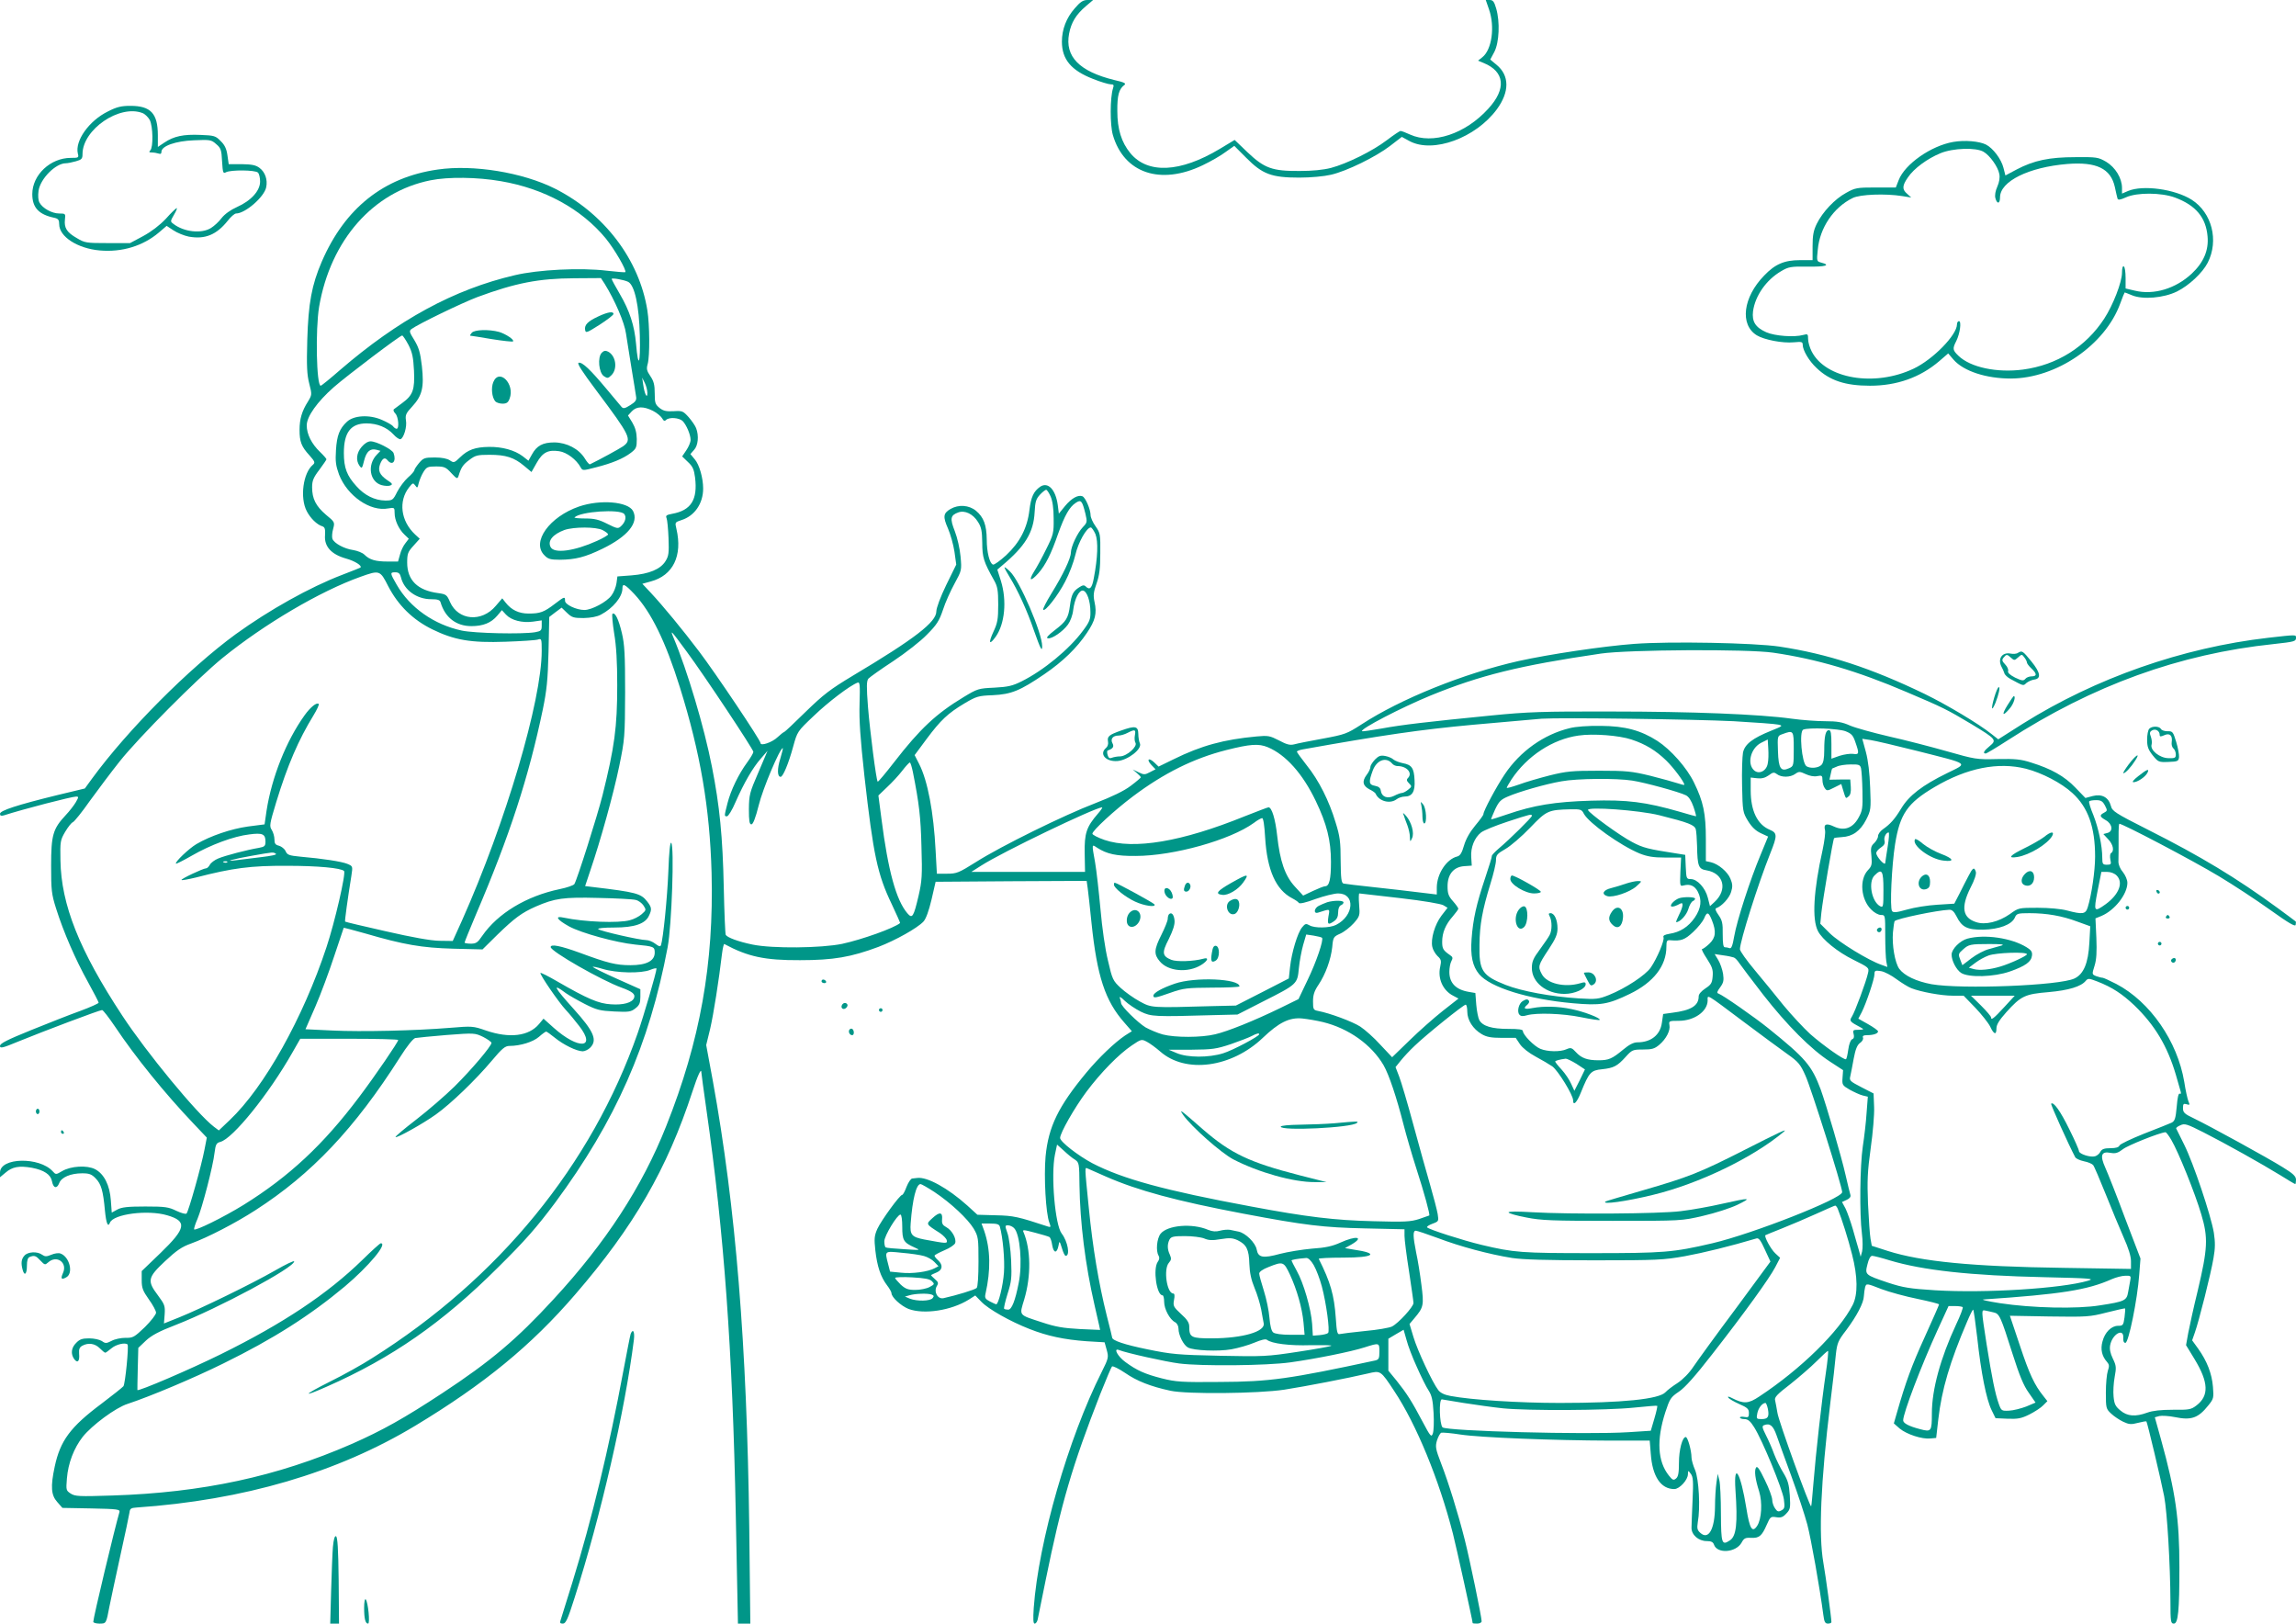 <?xml version="1.0" standalone="no"?>
<!DOCTYPE svg PUBLIC "-//W3C//DTD SVG 20010904//EN"
 "http://www.w3.org/TR/2001/REC-SVG-20010904/DTD/svg10.dtd">
<svg version="1.0" xmlns="http://www.w3.org/2000/svg"
 width="1280pt" height="905pt" viewBox="0 0 1280 905"
 preserveAspectRatio="xMidYMid meet">
<g transform="translate(0,905) scale(0.1,-0.1)"
fill="#009688" stroke="none">
<path d="M5992 9004 c-47 -53 -72 -118 -72 -186 0 -99 52 -161 174 -208 42
-17 87 -30 98 -30 17 0 19 -4 13 -22 -17 -53 -17 -205 -1 -260 62 -214 266
-282 501 -169 44 21 102 54 128 74 l48 34 67 -67 c90 -91 141 -110 295 -110
65 0 139 7 177 16 88 20 251 100 330 161 l65 50 44 -24 c131 -69 368 18 486
178 71 97 71 188 -2 248 l-35 29 23 43 c27 53 32 167 10 242 -11 38 -18 47
-36 47 l-22 0 18 -52 c34 -97 16 -225 -37 -267 l-24 -19 31 -13 c118 -48 128
-144 26 -255 -128 -141 -310 -201 -436 -144 -24 11 -47 20 -53 20 -5 0 -39
-23 -76 -51 -80 -61 -222 -131 -312 -155 -43 -11 -103 -17 -175 -17 -152 -1
-196 15 -290 104 l-72 69 -83 -50 c-220 -132 -402 -141 -499 -23 -49 60 -72
133 -72 234 -1 87 9 123 39 145 12 9 1 15 -56 28 -195 48 -276 131 -252 258
12 63 39 107 93 153 l41 35 -31 0 c-25 0 -40 -10 -71 -46z"/>
<path d="M602 8429 c-106 -52 -185 -164 -168 -235 6 -23 4 -24 -39 -24 -114 0
-215 -95 -215 -202 0 -75 36 -114 123 -132 22 -5 27 -12 27 -36 0 -69 102
-135 226 -146 124 -11 242 25 331 101 l42 36 38 -25 c21 -14 60 -30 86 -35 90
-16 154 10 217 89 17 22 38 40 46 40 51 0 157 92 168 146 9 42 -6 85 -37 108
-21 16 -43 20 -100 21 l-72 0 -7 49 c-5 36 -15 58 -38 80 -28 29 -36 31 -113
34 -94 4 -148 -7 -201 -43 l-36 -24 0 65 c0 122 -40 164 -153 164 -51 0 -76
-6 -125 -31z m192 -9 c14 -5 32 -23 41 -39 18 -36 20 -152 3 -169 -9 -9 -7
-12 9 -12 12 0 28 -3 37 -6 11 -4 16 -1 16 10 0 32 78 60 181 64 90 4 97 3
124 -21 26 -22 30 -32 33 -96 4 -65 6 -70 22 -61 27 14 163 13 178 -2 7 -7 12
-29 12 -50 0 -51 -50 -107 -129 -142 -36 -16 -69 -40 -86 -62 -15 -20 -41 -44
-59 -55 -53 -33 -151 -22 -209 23 -18 13 -18 15 3 51 12 20 19 37 15 37 -3 0
-31 -26 -60 -59 -35 -37 -81 -72 -127 -97 l-73 -39 -125 0 c-119 0 -127 1
-172 28 -56 32 -71 57 -66 103 4 33 3 34 -32 34 -40 0 -93 29 -110 61 -7 13
-9 38 -5 66 10 67 95 153 152 153 10 0 35 5 56 11 32 9 37 14 37 40 0 137 206
278 334 229z"/>
<path d="M10890 8259 c-124 -21 -271 -124 -305 -213 l-16 -41 -112 0 c-105 0
-115 -2 -165 -30 -63 -34 -131 -106 -164 -173 -18 -37 -23 -64 -23 -124 l0
-78 -70 0 c-87 0 -139 -22 -200 -86 -118 -121 -137 -274 -41 -333 41 -25 144
-45 206 -39 44 4 50 3 50 -14 0 -30 35 -90 77 -129 73 -70 160 -99 298 -99
150 0 279 46 385 136 l51 44 30 -35 c56 -64 182 -105 319 -105 254 1 526 187
610 418 12 34 24 62 25 62 1 0 20 -7 41 -16 60 -25 176 -15 250 21 67 33 143
104 172 161 63 124 23 279 -90 351 -94 59 -270 83 -353 49 l-35 -15 0 31 c0
55 -37 115 -88 146 -45 26 -53 27 -172 26 -145 0 -231 -18 -328 -69 l-62 -33
-11 43 c-12 48 -58 109 -97 129 -38 19 -118 26 -182 15z m168 -55 c35 -20 81
-84 88 -124 4 -20 0 -45 -11 -70 -11 -24 -15 -49 -11 -64 9 -35 26 -33 26 4 0
89 159 168 375 186 162 13 242 -25 265 -128 6 -29 13 -58 15 -65 3 -9 16 -7
47 7 61 28 197 27 273 -1 116 -43 173 -111 182 -217 7 -77 -22 -145 -88 -207
-90 -84 -212 -121 -318 -95 l-51 12 0 58 c0 33 -4 62 -10 65 -6 4 -10 -10 -10
-35 0 -52 -50 -181 -99 -256 -102 -157 -264 -259 -453 -284 -145 -19 -293 12
-360 77 -32 31 -34 39 -12 82 21 42 30 111 15 111 -6 0 -11 -8 -11 -18 0 -59
-134 -196 -242 -247 -217 -103 -490 -57 -568 96 -11 21 -20 52 -20 69 0 28 -2
30 -27 23 -50 -14 -158 -6 -206 15 -61 27 -81 60 -74 117 12 87 74 175 156
223 42 25 54 27 149 26 98 -2 131 8 76 22 -26 7 -27 8 -20 73 11 121 88 235
194 287 41 21 184 26 277 11 l50 -8 -22 20 c-30 25 -29 46 4 93 33 49 108 104
181 134 70 29 198 33 240 8z"/>
<path d="M2440 8105 c-301 -43 -517 -215 -646 -513 -56 -130 -75 -232 -81
-437 -4 -146 -2 -192 11 -243 16 -62 15 -63 -7 -100 -34 -53 -47 -98 -47 -158
0 -66 10 -93 55 -142 31 -35 33 -41 19 -53 -54 -45 -73 -183 -34 -258 20 -39
57 -76 88 -85 13 -5 16 -15 14 -50 -5 -62 35 -106 116 -129 51 -14 93 -41 81
-51 -2 -1 -48 -20 -101 -40 -181 -69 -407 -196 -594 -331 -260 -190 -602 -533
-801 -805 l-40 -55 -154 -37 c-224 -55 -319 -86 -319 -104 0 -11 6 -13 21 -9
109 35 379 105 404 105 14 0 14 -3 -2 -31 -10 -17 -35 -50 -57 -73 -71 -76
-81 -111 -81 -281 0 -137 2 -158 28 -240 41 -130 108 -284 177 -408 33 -60 60
-112 60 -116 0 -4 -46 -25 -103 -46 -56 -20 -180 -69 -274 -107 -133 -54 -173
-74 -173 -88 0 -15 14 -12 103 25 137 56 452 175 466 175 6 0 38 -42 72 -92
112 -168 278 -373 438 -541 l74 -78 -13 -67 c-17 -90 -89 -345 -100 -356 -5
-5 -29 2 -57 15 -43 21 -62 24 -173 24 -99 0 -132 -4 -156 -17 l-31 -17 -5 68
c-6 85 -38 148 -88 174 -45 23 -135 18 -184 -11 -34 -20 -35 -20 -52 -1 -74
82 -294 78 -294 -7 l0 -26 30 25 c39 34 77 40 147 28 69 -13 106 -38 113 -76
7 -38 27 -43 40 -10 12 33 64 55 128 55 40 0 53 -5 76 -29 30 -31 41 -68 51
-179 7 -71 17 -96 28 -67 19 48 211 73 319 41 113 -33 106 -72 -38 -211 l-104
-100 0 -51 c0 -43 6 -59 40 -107 22 -30 40 -64 40 -74 0 -10 -28 -46 -62 -80
-59 -56 -66 -61 -108 -60 -25 0 -60 -7 -78 -17 -29 -15 -35 -15 -54 -1 -13 8
-43 15 -71 15 -38 0 -53 -5 -72 -25 -28 -27 -32 -62 -11 -91 19 -25 31 -11 27
31 -2 25 3 36 18 44 33 18 70 13 97 -14 14 -14 27 -25 31 -25 3 0 18 11 35 25
26 22 76 33 89 21 8 -9 -13 -221 -23 -233 -6 -7 -61 -51 -122 -97 -174 -130
-230 -206 -261 -351 -24 -112 -20 -159 14 -197 l29 -33 162 -3 c144 -3 160 -5
156 -20 -26 -88 -146 -589 -146 -612 0 -5 15 -10 34 -10 38 0 38 -1 56 95 6
33 34 159 60 280 27 121 50 231 52 245 2 21 9 25 38 27 598 41 1120 194 1555
456 383 231 647 447 892 732 326 377 512 699 653 1130 30 92 50 135 50 108 0
-6 13 -102 29 -214 97 -676 145 -1333 163 -2256 l12 -603 35 0 34 0 -6 538
c-13 1013 -75 1782 -203 2487 l-37 200 22 90 c19 82 49 273 66 418 4 32 10 57
13 55 132 -71 226 -91 422 -90 187 0 284 17 437 74 96 37 216 104 251 141 14
15 30 59 45 122 l23 100 421 3 421 2 6 -42 c3 -24 13 -110 21 -192 31 -298 76
-435 184 -557 l41 -47 -38 -24 c-58 -39 -146 -123 -215 -206 -157 -189 -212
-302 -228 -468 -10 -112 1 -317 21 -369 9 -24 8 -27 -7 -22 -167 55 -192 61
-291 63 l-103 3 -57 52 c-107 96 -224 161 -279 153 -7 -1 -19 -2 -27 -3 -8 0
-22 -21 -32 -46 -9 -25 -20 -45 -24 -45 -14 0 -118 -144 -139 -190 -17 -39
-18 -55 -11 -120 10 -89 30 -148 65 -194 14 -18 25 -38 25 -44 0 -23 53 -71
95 -88 86 -32 238 -9 336 52 l36 23 34 -35 c39 -41 161 -110 269 -152 99 -39
193 -59 317 -68 l101 -6 12 -43 c11 -40 10 -46 -28 -122 -186 -369 -352 -945
-379 -1315 -4 -63 -3 -88 5 -88 7 0 14 10 17 23 2 12 22 110 44 217 88 433
148 638 305 1040 32 80 61 149 65 153 5 5 38 -12 74 -36 65 -45 141 -75 252
-99 92 -20 490 -16 635 6 116 18 354 64 465 90 72 17 71 19 148 -98 123 -185
250 -494 327 -795 18 -70 110 -487 110 -498 0 -2 11 -3 25 -3 14 0 25 6 25 13
0 24 -67 348 -94 454 -37 147 -92 323 -132 426 -31 81 -33 93 -23 128 7 21 17
40 24 43 7 2 55 -2 106 -10 110 -17 520 -33 835 -34 l221 0 6 -74 c9 -126 56
-196 131 -196 29 0 76 51 76 83 1 22 1 22 16 2 13 -17 15 -41 10 -145 -3 -69
-6 -138 -6 -155 -1 -40 39 -75 85 -75 24 0 35 -5 40 -19 17 -53 122 -46 154
10 13 25 22 29 53 27 45 -2 60 10 87 72 20 46 23 48 54 43 25 -4 37 0 56 21
22 23 23 31 19 101 -4 61 -11 84 -35 124 -17 27 -40 74 -52 105 -11 31 -32 79
-46 106 -21 42 -23 51 -11 56 33 13 51 -2 70 -56 10 -30 48 -133 83 -229 35
-96 75 -217 89 -270 21 -82 68 -345 89 -503 5 -39 10 -48 26 -48 10 0 19 4 19
8 0 23 -32 259 -45 332 -27 155 -15 446 39 891 14 112 28 234 31 272 7 60 12
74 57 132 59 79 98 153 99 191 1 16 4 39 7 50 7 21 8 21 90 -11 45 -17 137
-42 202 -55 66 -14 120 -27 120 -31 0 -3 -36 -85 -80 -182 -73 -160 -106 -251
-155 -422 l-17 -59 33 -29 c39 -32 124 -60 171 -55 l32 3 12 105 c19 164 64
318 160 542 16 38 31 68 34 68 3 0 13 -71 23 -157 21 -195 51 -344 80 -403
l22 -45 67 -3 c57 -2 76 1 122 24 30 15 65 38 77 51 l23 23 -22 28 c-50 62
-79 124 -131 281 l-56 167 220 -4 c210 -3 225 -2 319 22 55 14 101 24 103 23
2 -2 0 -25 -3 -50 -6 -44 -9 -47 -36 -47 -37 0 -74 -36 -87 -88 -12 -43 -3
-82 26 -114 12 -14 13 -23 4 -49 -6 -18 -11 -72 -11 -121 0 -87 1 -91 30 -118
16 -15 46 -35 67 -45 32 -15 44 -16 82 -6 24 6 45 10 47 8 5 -5 81 -324 99
-417 17 -89 34 -379 35 -587 0 -113 2 -123 19 -123 24 0 31 71 31 313 0 270
-21 419 -103 715 l-34 122 25 7 c14 3 53 1 87 -6 92 -19 130 -5 186 65 30 37
31 42 26 104 -6 74 -33 143 -82 212 l-34 47 15 43 c22 61 90 330 104 415 10
56 10 88 2 142 -16 96 -114 388 -165 490 -23 47 -43 88 -45 91 -1 4 9 12 24
18 23 11 36 7 127 -39 126 -64 326 -176 430 -240 43 -27 80 -49 83 -49 2 0 4
11 4 24 0 19 -15 34 -74 70 -85 53 -404 228 -495 272 -53 25 -61 33 -61 57 0
24 3 27 20 22 18 -6 19 -4 10 17 -5 13 -16 61 -23 108 -38 226 -190 446 -378
545 -37 19 -72 35 -77 35 -6 0 -22 4 -36 9 -24 10 -24 10 -9 58 11 35 13 77
10 156 l-5 108 32 13 c75 31 146 122 146 185 0 17 -11 42 -25 60 -15 17 -25
41 -25 58 1 26 1 57 1 168 0 21 2 41 4 43 7 7 409 -204 555 -292 80 -48 208
-132 285 -187 105 -75 141 -96 143 -84 2 9 2 18 0 19 -1 2 -46 34 -98 73 -231
169 -431 290 -725 438 -184 93 -200 104 -207 133 -13 48 -50 68 -101 55 l-41
-11 -56 58 c-60 63 -135 105 -245 139 -58 19 -90 22 -190 20 -116 -3 -125 -1
-280 43 -88 25 -234 63 -324 83 -90 21 -188 48 -218 61 -42 19 -71 24 -137 24
-45 0 -129 6 -187 14 -179 25 -557 40 -1009 40 -378 1 -465 -2 -665 -22 -355
-35 -501 -52 -614 -73 -58 -10 -106 -17 -108 -15 -12 12 217 131 382 199 277
113 494 167 950 234 153 22 815 26 960 5 241 -35 470 -102 743 -219 205 -87
225 -97 364 -180 137 -83 141 -88 100 -122 -32 -26 -40 -41 -22 -41 5 0 60 33
122 73 475 307 958 482 1483 537 118 13 125 15 125 35 0 18 4 18 -155 0 -479
-55 -963 -225 -1368 -479 l-137 -87 -38 30 c-70 56 -247 162 -372 223 -298
144 -539 223 -810 264 -142 21 -609 30 -810 15 -172 -13 -470 -57 -646 -96
-304 -69 -655 -210 -874 -353 -81 -52 -91 -56 -215 -79 -71 -13 -143 -27 -160
-32 -24 -6 -42 -1 -85 22 -51 26 -60 28 -125 22 -183 -17 -308 -51 -462 -127
l-84 -41 -24 23 c-32 30 -45 17 -16 -14 l23 -24 -31 -16 c-28 -15 -34 -15 -63
-1 l-33 16 23 -20 c12 -10 22 -21 22 -24 0 -2 -25 -24 -56 -47 -38 -29 -103
-60 -198 -97 -173 -66 -525 -239 -665 -328 -96 -60 -107 -65 -161 -65 l-57 0
-7 128 c-11 215 -44 390 -92 484 l-25 49 66 89 c79 106 119 144 213 200 66 39
77 42 157 45 103 5 152 25 287 117 104 71 182 147 238 231 46 68 56 108 42
171 -8 37 -6 55 11 103 16 45 21 84 21 169 1 105 0 113 -26 150 -16 22 -28 50
-28 62 0 32 -29 100 -46 106 -24 9 -60 -11 -96 -54 l-35 -43 -6 48 c-12 87
-55 131 -98 102 -37 -26 -51 -57 -60 -130 -12 -101 -54 -181 -130 -252 -34
-31 -66 -54 -73 -52 -19 6 -35 69 -35 140 -1 81 -17 124 -60 160 -39 32 -97
36 -142 10 -41 -24 -43 -43 -14 -109 14 -32 30 -90 36 -129 l10 -72 -56 -114
c-32 -66 -55 -128 -55 -147 0 -59 -118 -151 -465 -358 -128 -77 -164 -105
-263 -201 -63 -62 -117 -113 -120 -113 -3 0 -20 -13 -37 -29 -30 -29 -95 -51
-95 -33 0 16 -251 390 -342 510 -93 123 -201 254 -270 328 l-47 50 47 13 c124
33 178 143 143 293 -9 37 -8 37 28 49 73 23 121 92 121 176 0 58 -21 133 -47
163 l-24 29 20 23 c23 24 28 79 12 121 -5 14 -24 41 -42 62 -31 34 -35 36 -83
33 -41 -2 -57 1 -79 18 -24 20 -27 28 -27 82 0 46 -5 67 -24 95 -21 31 -23 41
-15 69 12 44 11 217 -2 298 -45 283 -240 540 -516 679 -180 90 -454 135 -653
106z m353 -65 c240 -41 448 -154 584 -319 49 -60 118 -179 109 -188 -2 -2 -47
2 -102 8 -147 18 -384 6 -514 -25 -339 -79 -649 -248 -975 -529 -55 -48 -103
-87 -107 -87 -24 0 -30 313 -9 440 64 372 301 641 621 705 98 20 262 18 393
-5z m578 -572 c57 -92 111 -217 119 -278 6 -36 19 -123 31 -195 12 -71 23
-141 25 -155 4 -20 -3 -30 -32 -48 -30 -19 -39 -21 -49 -10 -6 7 -43 51 -82
98 -92 110 -137 153 -157 148 -11 -2 17 -46 101 -158 188 -251 198 -271 146
-308 -22 -15 -132 -75 -184 -100 -4 -2 -17 13 -29 33 -33 53 -100 88 -169 89
-65 0 -99 -18 -126 -68 l-19 -34 -32 25 c-45 34 -115 53 -188 52 -77 -1 -118
-16 -161 -58 -32 -31 -35 -32 -57 -17 -15 10 -44 16 -84 16 -57 0 -64 -3 -88
-31 -14 -17 -26 -35 -26 -40 0 -5 -16 -24 -36 -41 -19 -17 -46 -53 -60 -80
-23 -46 -26 -48 -67 -48 -58 1 -115 29 -160 80 -53 58 -70 102 -70 185 0 114
38 165 126 165 60 0 114 -22 150 -61 15 -17 33 -29 40 -27 18 7 37 69 30 106
-4 28 0 39 35 76 56 61 67 107 54 225 -9 77 -17 103 -42 145 -28 45 -30 51
-16 62 40 29 280 145 367 178 214 79 342 104 542 105 l147 1 21 -32z m131 11
c36 -19 61 -132 65 -299 4 -162 -9 -190 -21 -47 -9 103 -36 185 -91 279 -25
42 -45 80 -45 83 0 8 70 -5 92 -16z m-1225 -351 c22 -43 27 -70 31 -144 5
-106 -6 -137 -65 -180 -21 -16 -42 -31 -47 -35 -5 -4 -1 -15 8 -24 17 -17 23
-85 7 -85 -5 0 -14 6 -20 14 -6 8 -35 24 -63 36 -69 30 -156 25 -194 -11 -41
-38 -56 -76 -61 -158 -4 -63 -1 -86 17 -136 46 -119 174 -208 274 -189 35 6
36 5 36 -26 0 -39 23 -90 55 -120 l24 -23 -19 -25 c-11 -13 -25 -42 -30 -63
l-11 -39 -59 0 c-66 0 -100 10 -128 38 -11 11 -39 22 -63 26 -50 7 -107 38
-116 63 -3 9 -2 33 4 54 10 38 10 39 -40 80 -56 48 -77 89 -77 153 0 36 7 54
40 97 22 30 40 56 40 59 0 3 -16 22 -36 41 -47 45 -74 99 -74 148 0 49 58 131
151 213 73 64 369 288 381 288 4 0 20 -24 35 -52z m1332 -268 c0 -37 -16 -6
-23 45 l-6 40 15 -30 c8 -16 14 -41 14 -55z m31 -100 c22 -11 44 -30 51 -41 8
-15 14 -18 22 -10 17 17 73 13 93 -6 21 -22 44 -76 44 -105 0 -13 -11 -39 -24
-58 l-23 -34 32 -31 c27 -25 34 -41 40 -87 15 -123 -22 -183 -128 -202 -32 -6
-37 -10 -31 -24 4 -9 9 -60 11 -112 3 -83 1 -99 -17 -128 -28 -45 -91 -71
-188 -79 l-80 -6 -5 -37 c-3 -21 -15 -52 -28 -69 -26 -36 -110 -81 -151 -81
-45 0 -108 30 -108 51 0 25 -2 25 -57 -17 -60 -46 -82 -54 -146 -54 -55 0 -96
20 -129 62 l-18 23 -36 -42 c-78 -93 -209 -82 -255 21 -17 40 -22 44 -66 50
-115 15 -173 72 -173 170 0 50 4 60 35 94 l35 39 -26 24 c-80 75 -94 186 -33
263 20 25 22 26 34 10 11 -16 13 -15 19 12 4 16 15 44 26 62 18 29 24 32 71
32 46 0 55 -4 85 -37 30 -32 34 -34 40 -17 15 49 25 64 60 90 34 26 45 29 113
29 91 0 137 -15 192 -61 l42 -35 29 51 c33 59 64 74 125 65 43 -6 97 -47 120
-90 11 -19 12 -19 85 0 91 23 153 49 195 81 30 23 33 30 33 77 -1 37 -8 63
-25 92 l-24 39 21 23 c27 29 66 29 118 3z m2217 -477 c11 -25 17 -67 17 -123
1 -80 -1 -90 -41 -170 -23 -47 -54 -104 -69 -127 -32 -52 -18 -56 25 -8 40 46
71 107 110 220 37 103 63 149 98 172 30 20 36 12 54 -60 11 -46 10 -50 -14
-75 -31 -33 -66 -108 -67 -142 0 -32 -44 -124 -109 -229 -28 -46 -49 -86 -45
-90 11 -11 81 78 122 157 23 43 48 110 57 149 16 70 63 153 86 153 5 0 17 -17
26 -37 16 -41 13 -130 -9 -245 -10 -57 -23 -69 -45 -47 -9 9 -18 8 -37 -5 -33
-21 -43 -40 -51 -101 -9 -70 -21 -89 -84 -137 -40 -31 -51 -44 -39 -46 22 -4
83 37 112 77 13 18 26 52 29 81 8 63 33 112 55 108 22 -4 41 -59 41 -119 1
-40 -5 -56 -42 -105 -75 -102 -219 -221 -342 -282 -50 -25 -76 -31 -152 -35
-88 -4 -94 -6 -170 -52 -154 -93 -243 -176 -388 -363 -48 -62 -89 -111 -92
-109 -8 8 -43 280 -54 416 -9 115 -8 145 2 158 7 8 70 53 139 98 69 46 154
112 188 148 54 54 68 76 89 138 13 41 43 107 65 147 39 72 40 73 33 150 -4 44
-18 105 -32 141 -28 71 -25 89 20 105 36 13 82 -9 109 -53 19 -29 23 -51 24
-116 0 -82 8 -107 66 -210 19 -34 23 -55 23 -135 0 -82 -4 -103 -27 -152 -29
-63 -23 -77 13 -27 51 72 63 201 29 311 l-20 63 27 23 c128 107 175 184 181
297 3 59 8 74 30 98 14 15 30 27 34 27 5 0 16 -17 25 -37z m-3693 -500 c56
-108 138 -188 246 -241 123 -60 215 -76 409 -69 86 3 166 8 179 12 21 7 22 5
22 -63 0 -277 -201 -957 -444 -1502 l-52 -115 -74 1 c-50 1 -150 19 -299 53
-124 28 -226 52 -227 54 -3 2 14 126 35 256 8 53 8 53 -23 66 -32 13 -136 29
-262 40 -63 6 -73 10 -82 31 -6 13 -23 26 -37 30 -20 5 -25 12 -25 35 0 17 -7
40 -15 53 -14 21 -12 33 25 155 63 206 124 347 208 484 19 31 32 60 29 63 -11
11 -46 -17 -79 -63 -102 -142 -183 -345 -212 -532 l-11 -76 -93 -12 c-93 -13
-209 -52 -287 -98 -41 -24 -122 -101 -114 -109 2 -2 42 18 89 45 104 60 233
108 320 118 74 10 90 2 90 -40 0 -25 -5 -29 -37 -35 -66 -11 -188 -43 -226
-59 -20 -8 -41 -24 -47 -35 -6 -11 -15 -20 -21 -20 -16 0 -143 -60 -137 -65 2
-3 39 4 81 14 205 53 305 66 507 65 172 0 301 -12 318 -29 12 -11 -52 -287
-98 -425 -130 -393 -346 -780 -539 -963 l-61 -58 -28 21 c-95 73 -376 414
-511 620 -239 363 -340 618 -344 864 -2 105 -1 113 26 159 16 27 35 51 43 54
8 3 51 56 95 119 45 62 120 162 167 221 106 133 431 460 572 575 233 189 545
373 770 453 106 38 109 37 154 -52z m71 50 c17 -72 88 -123 169 -123 36 0 48
-4 52 -17 25 -85 87 -133 172 -133 65 0 110 18 144 58 l26 31 23 -25 c30 -32
90 -47 150 -39 l49 7 0 -30 c0 -26 -4 -30 -37 -36 -73 -12 -336 -6 -408 9
-155 33 -290 128 -363 255 -38 66 -39 70 -8 70 18 0 26 -7 31 -27z m1302 -95
c93 -100 173 -262 253 -518 115 -368 167 -674 177 -1035 13 -505 -63 -935
-253 -1412 -134 -338 -337 -650 -628 -965 -205 -223 -349 -345 -621 -524 -213
-140 -333 -207 -505 -283 -415 -181 -831 -271 -1335 -287 -185 -6 -206 -5
-231 11 -26 17 -26 20 -21 84 7 86 39 169 88 232 52 65 184 163 251 184 127
42 367 143 533 225 279 137 483 267 677 429 133 112 241 241 201 241 -5 0 -51
-42 -103 -93 -194 -189 -441 -354 -790 -526 -168 -83 -459 -208 -464 -199 0 2
0 55 2 119 l3 116 42 40 c31 29 73 52 167 88 238 93 660 319 660 354 0 6 -48
-17 -107 -51 -131 -75 -417 -214 -534 -261 l-85 -34 4 51 c3 47 0 55 -37 105
-62 82 -58 100 39 191 64 60 93 80 146 99 89 32 248 114 359 186 312 201 552
454 805 852 39 62 73 104 85 107 11 2 90 10 176 17 155 12 157 11 203 -11 25
-13 46 -28 46 -33 0 -18 -113 -151 -206 -243 -51 -50 -147 -133 -213 -184 -66
-51 -119 -95 -116 -98 7 -7 154 75 225 126 83 59 223 194 312 300 57 68 74 82
98 82 60 0 132 22 165 51 18 16 36 29 40 29 3 0 26 -16 49 -35 48 -39 120 -74
154 -75 12 0 31 9 42 20 42 42 21 91 -91 215 -111 123 -124 149 -44 89 17 -12
64 -39 105 -60 67 -34 85 -38 165 -42 81 -4 93 -2 118 18 22 17 27 30 27 64
l0 42 -130 58 c-72 32 -132 62 -135 66 -3 4 23 -1 56 -11 75 -23 214 -26 264
-5 19 8 35 11 35 7 0 -19 -72 -266 -105 -360 -257 -735 -774 -1367 -1480
-1811 -54 -35 -160 -94 -235 -131 -151 -76 -160 -91 -18 -28 363 160 645 356
954 664 154 152 216 224 318 360 338 457 526 883 628 1425 23 121 38 564 20
582 -6 6 -12 -47 -16 -159 -6 -150 -29 -376 -41 -411 -4 -10 -11 -8 -31 7 -15
12 -38 21 -52 21 -36 0 -255 50 -267 61 -5 5 30 9 90 9 112 0 173 21 193 66
17 35 15 47 -10 79 -35 45 -61 52 -305 81 l-41 5 29 87 c57 167 129 426 161
581 31 151 32 164 33 411 0 211 -3 268 -18 331 -18 77 -39 120 -53 107 -3 -4
1 -53 10 -109 12 -70 17 -159 17 -288 0 -235 -15 -345 -82 -614 -30 -119 -142
-471 -157 -495 -5 -7 -42 -20 -82 -28 -186 -39 -345 -135 -432 -261 -25 -37
-34 -43 -63 -43 -19 0 -35 3 -35 6 0 4 29 75 64 158 187 437 293 763 372 1141
22 107 28 164 32 323 l4 193 34 26 35 26 30 -29 c27 -26 37 -29 92 -29 40 1
75 7 97 19 67 35 120 99 120 146 0 31 13 25 67 -32z m292 -321 c97 -131 371
-544 371 -558 0 -6 -15 -32 -34 -58 -48 -65 -92 -156 -110 -227 -19 -75 -19
-74 -3 -74 7 0 29 35 47 78 49 111 97 193 141 243 l38 44 -51 -120 c-49 -113
-52 -125 -53 -205 0 -66 3 -85 14 -85 9 0 23 35 41 107 22 91 118 318 134 318
2 0 -4 -26 -14 -59 -18 -57 -17 -101 2 -101 13 0 44 73 70 169 23 83 23 84
114 170 80 77 202 170 245 186 13 5 14 -13 11 -117 -3 -93 4 -192 27 -403 50
-444 73 -549 152 -714 27 -57 48 -105 47 -106 -33 -28 -212 -92 -323 -116
-117 -24 -389 -27 -500 -4 -78 16 -140 39 -149 54 -3 4 -8 123 -11 262 -6 287
-23 456 -66 675 -43 221 -138 539 -214 719 -21 50 -15 43 74 -78z m5836 -387
c121 -7 233 -15 249 -19 27 -6 25 -8 -40 -34 -104 -42 -147 -75 -157 -122 -4
-22 -7 -106 -5 -186 3 -142 4 -147 33 -195 21 -34 43 -55 71 -68 l41 -19 -42
-102 c-58 -138 -132 -367 -147 -454 -9 -53 -16 -70 -26 -66 -7 3 -19 5 -26 5
-9 0 -12 21 -12 73 1 61 -3 77 -23 106 -17 24 -21 36 -13 39 30 10 73 56 83
91 9 29 8 44 -4 73 -16 39 -67 82 -109 92 l-28 6 0 123 c0 142 -14 209 -66
315 -40 83 -130 184 -204 232 -92 59 -180 83 -315 84 -71 1 -142 -4 -175 -13
-144 -35 -276 -129 -362 -258 -47 -70 -118 -203 -118 -221 0 -6 -21 -34 -46
-64 -29 -35 -51 -73 -62 -110 -12 -42 -22 -58 -38 -62 -60 -15 -113 -96 -114
-172 l0 -40 -100 12 c-55 7 -168 20 -252 29 -84 9 -160 18 -168 20 -12 4 -15
27 -16 127 0 104 -4 137 -28 213 -36 121 -94 236 -161 319 -30 38 -55 73 -55
76 0 4 15 10 33 13 448 80 655 110 947 137 179 16 352 31 385 34 111 7 848 -3
1070 -14z m624 -56 c33 -13 42 -23 55 -62 22 -63 21 -69 -14 -64 -16 2 -50 -3
-75 -11 l-45 -16 0 80 c0 61 -3 79 -14 79 -18 0 -26 -31 -26 -112 0 -47 -5
-71 -16 -82 -17 -17 -61 -21 -83 -7 -26 17 -42 195 -18 204 30 13 198 6 236
-9z m-289 -99 c0 -93 -1 -96 -26 -107 -46 -21 -59 -2 -62 95 -3 85 -3 85 25
95 62 23 63 21 63 -83z m-905 53 c79 -26 136 -61 194 -117 41 -40 101 -120
101 -135 0 -3 -17 1 -37 8 -21 7 -90 26 -153 42 -103 25 -133 28 -285 28 -151
0 -182 -3 -275 -26 -58 -15 -135 -37 -172 -51 -38 -13 -68 -22 -68 -18 0 3 12
24 26 46 87 131 230 225 374 245 81 12 226 1 295 -22z m760 -134 c-7 -42 -49
-62 -76 -38 -41 37 -19 123 38 153 l38 19 3 -51 c2 -29 1 -66 -3 -83z m830 71
c303 -77 288 -66 169 -125 -137 -67 -211 -124 -254 -195 -37 -61 -61 -88 -104
-118 -14 -10 -26 -27 -26 -37 0 -11 -10 -28 -21 -39 -19 -17 -21 -28 -16 -73
4 -47 2 -56 -20 -79 -48 -52 -39 -161 18 -218 17 -18 41 -31 55 -31 24 0 24 0
24 -114 0 -62 3 -128 6 -145 l6 -31 -33 12 c-71 24 -236 125 -288 176 l-53 53
6 62 c9 79 65 410 71 415 2 2 21 5 43 6 60 3 103 34 135 96 27 53 28 59 23
180 -3 82 -11 150 -24 199 l-20 73 46 -7 c26 -4 142 -31 257 -60z m-3617 20
c100 -42 194 -147 267 -299 62 -129 85 -221 85 -340 0 -97 -9 -136 -33 -136
-7 0 -37 -12 -67 -26 l-55 -26 -46 50 c-55 60 -83 140 -99 285 -10 92 -30 157
-48 157 -5 0 -64 -23 -133 -50 -350 -142 -619 -187 -781 -132 -38 13 -68 29
-68 35 0 17 122 130 226 208 173 130 339 212 520 258 135 34 181 37 232 16z
m-1979 -137 c35 -176 44 -252 48 -416 5 -162 3 -192 -16 -275 -28 -119 -35
-130 -63 -97 -62 73 -107 236 -144 526 l-17 130 49 47 c27 25 65 66 84 91 19
25 38 45 42 46 4 0 11 -24 17 -52z m5286 20 c3 -13 7 -70 8 -128 2 -96 0 -109
-23 -150 -32 -57 -80 -73 -136 -47 -42 20 -58 14 -50 -19 4 -13 -3 -63 -13
-111 -51 -229 -60 -387 -26 -453 24 -47 110 -117 198 -160 86 -43 88 -44 81
-74 -9 -44 -73 -217 -90 -243 -15 -24 -13 -27 51 -61 18 -10 16 -11 -14 -12
-30 0 -33 -2 -27 -24 4 -16 1 -26 -9 -29 -8 -4 -17 -27 -21 -57 -4 -28 -9 -52
-13 -54 -10 -6 -126 76 -199 140 -37 34 -104 106 -148 159 -43 54 -116 143
-161 197 -46 55 -83 107 -83 117 0 44 101 364 169 534 40 100 40 114 -3 132
-69 29 -106 106 -106 219 l0 72 36 -4 c25 -3 44 2 64 16 24 18 30 19 46 7 25
-19 74 -19 102 1 21 15 26 14 59 -1 21 -10 47 -15 64 -11 26 5 29 3 29 -22 0
-16 6 -36 13 -45 11 -16 15 -16 52 3 l40 20 8 -27 c18 -59 16 -56 33 -42 10 8
14 26 12 53 l-3 41 -58 0 -58 -1 7 31 c3 16 7 30 8 31 0 0 12 5 26 11 14 7 49
12 77 12 46 1 53 -2 58 -21z m920 -3 c89 -23 197 -79 258 -135 88 -80 127
-190 127 -355 0 -80 -20 -215 -41 -282 -12 -39 -28 -41 -116 -18 -33 9 -101
15 -163 15 -105 0 -107 0 -155 -35 -63 -44 -138 -62 -188 -45 -76 24 -86 83
-32 191 23 44 34 78 30 90 -9 28 -17 23 -41 -24 -12 -23 -35 -67 -50 -98 l-29
-56 -95 -6 c-52 -3 -128 -15 -169 -27 -60 -17 -76 -18 -83 -8 -13 18 -2 254
17 373 27 168 69 229 220 318 181 107 355 141 510 102z m-2195 -66 c71 -11
261 -63 299 -82 16 -8 30 -30 42 -64 10 -29 16 -53 14 -53 -3 0 -43 11 -90 25
-191 55 -294 68 -495 62 -202 -6 -319 -25 -470 -77 -46 -16 -85 -28 -87 -27
-1 2 9 26 22 55 21 44 31 55 71 72 62 27 211 70 299 85 86 16 307 18 395 4z
m2635 -139 c14 -27 14 -30 -5 -40 -27 -14 -25 -22 10 -42 37 -21 42 -63 8 -71
l-22 -6 27 -29 c28 -29 35 -66 16 -77 -6 -4 -7 -19 -4 -36 6 -26 4 -29 -19
-29 -23 0 -26 4 -26 38 0 67 -21 165 -49 237 -16 38 -27 73 -24 78 2 4 20 7
38 7 28 0 37 -6 50 -30z m-5614 -45 c-64 -74 -76 -109 -74 -222 l2 -103 -317
0 -317 0 55 35 c118 76 631 322 674 325 4 0 -6 -16 -23 -35z m3129 -9 c164
-41 197 -54 204 -79 3 -12 6 -53 7 -92 2 -113 8 -129 52 -136 97 -16 120 -108
45 -177 l-25 -23 -12 47 c-14 55 -59 104 -95 104 -24 0 -25 3 -28 67 l-3 68
-50 8 c-156 24 -185 31 -245 63 -68 35 -242 162 -247 179 -6 20 284 -1 397
-29z m-420 8 c28 -52 204 -177 310 -221 43 -17 75 -23 144 -23 l88 0 -4 -80
c-3 -81 -3 -81 20 -75 35 9 60 -3 77 -35 24 -47 19 -92 -17 -145 -36 -52 -82
-81 -141 -90 -28 -5 -37 -10 -33 -20 6 -17 -35 -115 -71 -168 -30 -43 -139
-115 -233 -153 -58 -23 -70 -25 -169 -19 -156 10 -318 40 -407 75 -131 52
-149 79 -146 225 1 111 16 192 61 339 17 54 31 113 31 131 0 29 6 36 53 63 28
16 90 69 137 118 92 96 101 100 226 103 56 1 62 -1 74 -25z m-290 -12 c0 -8
-123 -130 -185 -182 -22 -19 -39 -37 -38 -41 1 -4 -16 -60 -38 -125 -48 -143
-67 -228 -75 -337 -7 -95 5 -152 42 -197 62 -74 275 -140 522 -162 156 -14
196 -7 318 52 132 64 204 156 204 263 0 33 3 38 23 36 59 -5 79 2 126 46 27
25 54 59 61 75 16 40 25 38 44 -10 25 -63 21 -97 -15 -131 -17 -16 -35 -29
-40 -29 -5 0 7 -24 27 -54 29 -45 35 -61 32 -97 -3 -38 -8 -47 -40 -68 -24
-16 -38 -32 -38 -45 0 -52 -43 -78 -147 -91 l-51 -7 -7 -48 c-9 -69 -61 -110
-137 -110 -20 0 -45 -12 -77 -39 -64 -53 -82 -61 -140 -61 -62 0 -95 12 -126
46 -22 24 -28 26 -51 16 -34 -16 -107 -15 -147 2 -34 14 -97 78 -97 99 0 9
-24 12 -82 12 -91 0 -142 15 -161 49 -6 11 -14 50 -17 86 l-5 65 -35 6 c-73
12 -110 49 -110 112 0 21 5 48 11 59 10 18 8 24 -7 34 -39 27 -44 36 -44 75 0
50 19 96 59 141 17 20 31 39 31 43 0 4 -13 23 -30 42 -25 28 -30 43 -30 83 0
67 34 108 93 112 l42 3 -3 47 c-4 54 18 109 55 138 14 11 80 38 147 60 131 43
136 44 136 32z m-1487 -120 c11 -182 60 -292 151 -339 17 -9 34 -20 37 -26 4
-6 40 2 93 22 48 17 105 31 126 31 97 0 89 -124 -11 -175 -34 -18 -122 -20
-150 -2 -18 10 -23 9 -40 -12 -25 -30 -58 -139 -67 -221 l-7 -64 -148 -76
-147 -75 -128 -3 c-348 -10 -341 -10 -408 26 -33 18 -81 52 -106 75 -43 40
-47 47 -71 152 -16 64 -33 184 -42 288 -9 97 -22 214 -30 260 -19 106 -19 102
11 82 54 -35 107 -47 215 -46 212 0 528 89 659 184 19 15 40 26 46 27 7 0 13
-39 17 -108z m3471 -49 c-7 -43 -13 -85 -14 -93 -1 -19 -50 35 -50 55 0 8 12
22 26 31 18 12 24 23 20 38 -5 19 9 46 23 46 4 0 2 -35 -5 -77z m-8986 -42 c8
-5 -25 -12 -85 -19 -54 -7 -116 -14 -138 -17 -73 -9 -13 7 89 25 124 22 118
21 134 11z m-271 -47 c-3 -3 -12 -4 -19 -1 -8 3 -5 6 6 6 11 1 17 -2 13 -5z
m9233 -154 c0 -95 -1 -100 -19 -91 -47 26 -67 135 -31 171 42 42 50 28 50 -80z
m1300 80 c39 -39 14 -105 -61 -160 -66 -47 -68 -43 -45 75 l21 105 33 0 c19 0
40 -8 52 -20z m-3995 -126 c131 -15 229 -32 242 -40 l23 -14 -34 -44 c-37 -49
-61 -130 -51 -174 3 -16 17 -39 29 -51 21 -19 22 -27 15 -60 -15 -65 15 -132
72 -161 l30 -16 -88 -69 c-48 -38 -132 -112 -185 -164 l-97 -94 -66 70 c-35
39 -86 84 -112 101 -44 28 -170 75 -235 87 -26 5 -28 9 -28 53 0 36 7 58 30
92 40 60 69 140 77 210 5 56 7 59 45 76 22 10 55 36 75 58 34 39 35 43 30 104
-3 34 -2 62 1 62 3 0 105 -12 227 -26z m-4262 -10 c16 -3 36 -18 45 -32 15
-24 15 -25 -11 -48 -15 -13 -44 -28 -65 -33 -63 -18 -256 -10 -369 14 -53 12
-39 -11 30 -49 68 -37 261 -90 368 -101 105 -10 109 -12 109 -45 0 -46 -46
-70 -135 -70 -81 0 -128 12 -282 69 -110 40 -163 50 -163 32 0 -24 284 -186
395 -226 60 -22 78 -36 70 -57 -10 -27 -60 -41 -129 -36 -69 4 -130 30 -300
128 -48 28 -90 49 -93 47 -6 -7 101 -163 142 -207 18 -19 51 -59 74 -89 98
-126 -4 -133 -142 -10 l-57 51 -25 -30 c-57 -68 -165 -81 -296 -36 -72 25 -77
25 -199 15 -193 -16 -496 -23 -659 -15 l-148 7 55 126 c30 69 77 196 105 281
28 85 52 156 53 158 1 2 55 -13 120 -31 216 -63 315 -80 491 -85 l163 -4 83
82 c96 93 135 122 214 157 106 46 154 53 348 48 99 -2 193 -7 208 -11z m7364
-91 c30 -61 60 -76 148 -75 91 2 159 28 177 66 10 24 16 26 82 26 96 0 182
-15 267 -47 l72 -26 -5 -92 c-6 -114 -32 -175 -83 -199 -83 -40 -629 -61 -797
-32 -85 16 -151 47 -180 86 -24 34 -41 132 -35 203 3 32 7 61 10 63 14 14 235
60 304 63 15 1 27 -10 40 -36z m-3537 -120 c11 -10 -32 -136 -80 -235 l-51
-107 -102 -50 c-146 -71 -293 -130 -362 -146 -77 -19 -225 -19 -293 -1 -29 8
-71 26 -95 39 -43 26 -137 118 -137 136 0 5 -3 18 -7 28 -4 11 7 5 28 -16 19
-18 59 -45 89 -60 59 -28 72 -29 417 -19 l122 3 143 73 c190 96 191 97 199
185 4 40 15 98 24 130 l17 58 41 -6 c23 -4 44 -9 47 -12z m2296 -110 c7 -2 21
-17 30 -31 10 -15 70 -94 134 -177 133 -170 266 -304 373 -373 l72 -47 -3 -42
c-3 -40 -1 -43 40 -67 24 -13 56 -28 72 -32 l29 -7 -7 -91 c-3 -50 -13 -134
-21 -186 -16 -107 -19 -377 -5 -486 5 -39 5 -84 1 -100 l-8 -29 -11 40 c-7 22
-21 74 -33 115 -12 41 -30 92 -40 113 l-20 37 26 12 c16 7 24 17 21 27 -3 9
-15 59 -27 111 -23 103 -108 392 -139 478 -50 133 -84 173 -290 339 -78 63
-256 187 -280 195 -10 3 -8 11 10 35 19 26 21 39 16 75 -4 24 -16 59 -27 77
l-20 33 47 -7 c25 -3 52 -9 60 -12z m907 -121 c29 -21 66 -44 82 -50 53 -21
168 -42 231 -42 l61 0 65 -67 c36 -38 73 -85 83 -105 21 -45 35 -49 35 -10 0
21 16 46 55 90 82 91 104 101 236 112 112 10 181 31 207 63 13 15 18 14 65 -4
82 -32 137 -68 206 -133 114 -110 184 -227 231 -386 12 -41 24 -83 27 -94 3
-11 1 -16 -5 -12 -7 4 -13 -22 -17 -73 -6 -67 -11 -80 -29 -89 -11 -5 -80 -33
-153 -61 -72 -29 -134 -58 -137 -66 -4 -10 -20 -15 -50 -15 -35 0 -48 -5 -56
-19 -5 -11 -19 -23 -30 -26 -26 -8 -90 13 -90 29 0 7 -24 62 -54 122 -49 100
-88 155 -101 142 -4 -4 98 -230 134 -298 4 -8 26 -18 49 -23 22 -4 45 -14 51
-21 6 -7 37 -80 70 -162 33 -83 78 -191 100 -241 27 -60 41 -105 41 -133 l0
-43 -377 6 c-509 7 -792 35 -978 94 l-90 29 -7 39 c-4 22 -10 110 -14 195 -5
130 -3 180 15 310 12 85 21 189 19 230 l-3 75 -68 35 c-62 32 -68 37 -62 60 3
14 12 58 19 98 10 54 20 78 36 89 12 8 19 21 16 29 -4 10 3 14 23 14 35 0 61
9 61 21 0 5 -25 23 -55 40 l-55 31 19 36 c26 52 71 186 71 212 0 20 4 22 36
17 20 -3 59 -24 87 -45z m-853 -237 c96 -72 206 -153 244 -180 61 -43 73 -57
101 -120 31 -67 205 -619 205 -650 0 -36 -498 -232 -724 -285 -219 -51 -270
-55 -671 -55 -393 0 -434 3 -615 46 -101 24 -298 87 -304 98 -3 4 11 13 30 20
35 13 35 14 29 54 -4 23 -23 96 -42 162 -19 66 -62 218 -94 337 -32 119 -68
240 -79 268 l-20 52 29 36 c16 20 51 58 78 83 62 60 272 229 284 229 5 0 9
-17 9 -39 0 -47 32 -97 80 -125 27 -16 52 -21 112 -21 l78 0 24 -36 c15 -21
49 -48 88 -69 34 -18 76 -43 92 -54 32 -23 116 -160 116 -189 0 -34 21 -13 44
45 45 111 55 122 117 128 65 7 85 17 132 69 35 39 40 41 96 41 50 0 65 4 91
26 39 33 63 80 57 110 -4 23 -2 24 52 24 86 0 160 52 161 113 0 34 -16 44 200
-118z m1455 83 c-60 -65 -75 -77 -75 -59 0 6 -25 35 -56 66 l-56 55 122 0 122
0 -57 -62z m-3800 -85 c144 -35 271 -126 338 -240 31 -54 73 -180 112 -333 15
-58 46 -166 70 -240 45 -139 78 -260 73 -265 -2 -1 -27 -10 -57 -20 -47 -15
-80 -17 -255 -12 -215 5 -372 24 -681 82 -485 90 -717 154 -885 241 -79 42
-180 120 -180 141 0 28 80 168 147 258 81 108 180 209 253 258 52 35 54 36 84
20 17 -9 50 -33 74 -54 142 -125 398 -90 572 76 89 85 148 115 220 108 30 -3
82 -12 115 -20z m-355 -68 c0 -11 -146 -89 -201 -106 -80 -25 -198 -25 -259 1
l-45 19 129 0 c115 1 137 4 218 31 49 17 101 37 116 45 28 15 42 18 42 10z
m-4800 -32 c0 -11 -126 -196 -218 -318 -200 -266 -390 -443 -644 -601 -112
-69 -272 -148 -276 -136 -1 5 7 31 19 58 26 61 87 295 95 368 6 47 10 55 32
61 69 17 271 267 402 498 l44 77 273 0 c150 0 273 -3 273 -7z m6569 -133 l47
-31 -29 -60 -30 -59 -18 39 c-9 21 -33 57 -53 79 -20 21 -36 42 -36 45 0 5 27
12 59 16 7 0 34 -13 60 -29z m3316 -424 c40 -68 133 -299 167 -415 39 -131 36
-189 -20 -426 -23 -93 -46 -200 -53 -236 l-12 -67 47 -77 c79 -130 82 -205 11
-259 -30 -23 -41 -25 -131 -24 -67 0 -113 -5 -143 -16 -66 -24 -111 -21 -150
12 -28 23 -34 36 -38 77 -3 28 0 77 6 109 10 54 9 64 -10 103 -15 31 -19 54
-15 75 12 63 77 98 73 41 -1 -19 3 -28 12 -28 18 0 67 243 77 380 l7 90 -86
225 c-46 124 -96 250 -110 281 -31 69 -23 93 29 83 28 -5 41 -1 70 21 27 21
202 91 236 94 4 1 19 -19 33 -43z m-6112 -110 c23 -16 24 -21 25 -143 3 -207
32 -442 84 -668 11 -49 23 -101 26 -114 l5 -24 -114 5 c-91 5 -134 12 -209 37
-134 44 -128 35 -100 128 39 131 37 278 -4 375 -7 15 -1 14 64 -3 39 -10 75
-21 80 -24 6 -3 13 -24 16 -46 8 -45 26 -47 35 -3 5 29 6 29 19 -13 7 -24 16
-43 21 -43 26 0 12 80 -22 124 -37 47 -61 324 -38 439 l12 57 38 -34 c20 -19
48 -42 62 -50z m172 -94 c178 -78 392 -136 767 -207 344 -65 446 -77 676 -82
l222 -5 0 -37 c0 -20 11 -108 25 -196 13 -88 25 -168 25 -178 0 -21 -84 -113
-120 -131 -14 -7 -81 -19 -150 -25 -69 -7 -132 -15 -141 -17 -13 -4 -17 10
-22 88 -9 130 -30 202 -95 331 -2 4 59 7 137 7 173 0 203 24 56 45 l-47 8 36
20 c74 43 27 51 -61 11 -44 -20 -83 -29 -160 -34 -55 -5 -135 -18 -177 -29
-95 -26 -122 -21 -130 24 -7 38 -62 92 -101 100 -14 3 -36 7 -48 10 -13 2 -38
0 -56 -5 -22 -6 -41 -5 -66 5 -89 38 -227 26 -265 -22 -21 -27 -27 -96 -11
-122 6 -10 5 -22 -5 -35 -27 -40 -6 -186 27 -186 5 0 9 -16 9 -36 0 -40 31
-99 61 -114 11 -6 19 -21 19 -36 0 -36 28 -92 53 -105 31 -17 168 -23 242 -10
38 7 95 23 128 37 38 16 63 22 70 16 26 -21 127 -34 244 -30 67 1 119 0 115
-3 -4 -4 -88 -19 -187 -34 -170 -26 -192 -27 -435 -22 -233 5 -268 8 -404 36
-127 26 -196 49 -196 66 0 2 -13 57 -30 122 -45 180 -78 377 -100 600 -24 239
-23 226 -7 220 6 -3 53 -23 102 -45z m-956 -86 c93 -62 186 -150 219 -204 26
-45 27 -53 27 -184 0 -82 -4 -141 -10 -147 -10 -10 -113 -41 -185 -57 -33 -7
-56 36 -37 68 10 16 8 22 -12 39 -13 11 -22 21 -20 22 2 2 16 8 32 15 32 14
35 41 7 67 -11 10 -20 21 -20 26 0 4 25 17 55 30 30 12 57 31 60 40 8 25 -18
72 -50 89 -20 11 -25 20 -23 43 4 41 -14 44 -54 7 -37 -34 -38 -32 42 -83 19
-13 36 -31 38 -40 4 -20 0 -19 -125 4 -71 14 -81 26 -76 91 10 134 31 218 55
218 5 0 40 -20 77 -44z m5036 -93 c23 -57 59 -171 80 -255 32 -124 33 -223 4
-281 -76 -149 -289 -358 -521 -511 -61 -41 -87 -42 -152 -9 -18 10 -26 10 -21
3 4 -7 32 -23 61 -36 46 -20 54 -28 54 -50 0 -23 -3 -26 -25 -22 -14 3 -25 1
-25 -3 0 -5 11 -9 25 -9 19 0 33 -11 54 -45 46 -72 158 -345 166 -402 6 -45 4
-53 -14 -62 -16 -9 -23 -7 -35 11 -9 12 -16 34 -16 48 0 14 -18 64 -41 110
-30 63 -43 80 -49 70 -11 -17 -5 -64 17 -133 19 -61 14 -154 -11 -192 -27 -41
-42 -17 -60 97 -32 200 -72 267 -61 103 13 -186 5 -258 -31 -281 -45 -30 -49
-19 -50 147 0 85 -4 170 -9 189 l-9 35 -7 -50 c-4 -27 -8 -87 -8 -133 -1 -126
-36 -188 -82 -146 -17 15 -19 25 -14 59 15 80 6 241 -15 291 -11 25 -20 57
-20 70 0 38 -21 114 -32 114 -19 0 -38 -71 -38 -143 0 -57 -4 -78 -16 -88 -14
-12 -20 -9 -40 16 -63 79 -70 198 -20 353 25 76 30 84 76 115 34 23 91 87 185
208 182 233 319 423 352 486 l27 52 -27 25 c-25 23 -63 94 -55 101 2 1 44 19
93 38 50 20 135 56 190 81 55 25 103 46 106 46 4 0 10 -8 14 -17z m-5215 -101
c0 -76 7 -88 70 -116 34 -15 32 -15 -60 -9 -52 3 -98 7 -102 10 -5 2 -8 18 -8
34 0 31 72 149 90 149 6 0 10 -31 10 -68z m544 1 c17 -60 28 -185 23 -256 -5
-73 -31 -177 -43 -177 -3 0 -19 7 -36 16 -25 13 -29 20 -24 42 30 133 28 248
-7 351 l-15 41 48 0 c38 0 50 -4 54 -17z m79 -8 c34 -33 48 -200 26 -307 -19
-98 -39 -148 -58 -148 -10 0 -20 2 -23 5 -3 3 6 41 19 83 22 69 24 89 20 187
-3 62 -12 129 -21 153 -14 40 -14 42 4 42 10 0 25 -7 33 -15z m2363 -56 c123
-47 288 -91 414 -111 60 -9 195 -13 460 -13 349 0 384 2 503 23 104 19 255 56
399 99 13 4 24 -11 47 -62 l31 -67 -193 -262 c-107 -143 -212 -288 -235 -322
-25 -38 -60 -73 -90 -93 -27 -17 -57 -40 -67 -51 -35 -39 -242 -60 -590 -60
-224 0 -494 17 -609 39 -33 6 -56 17 -68 33 -32 41 -116 221 -138 295 l-22 73
26 31 c53 62 55 74 40 189 -7 57 -20 138 -29 178 -18 91 -19 122 -2 122 7 0
63 -19 123 -41z m-1303 -2 c25 -11 46 -12 92 -4 50 8 66 7 95 -6 49 -24 63
-51 65 -132 2 -50 10 -88 29 -134 15 -35 31 -89 37 -120 5 -31 12 -65 14 -77
10 -46 -115 -83 -287 -84 -118 0 -128 5 -128 66 0 21 -12 40 -46 70 -42 39
-45 45 -39 78 5 23 3 36 -4 36 -36 0 -56 137 -24 172 13 15 14 23 5 44 -15 31
-15 59 -2 85 9 16 22 19 86 19 41 0 89 -6 107 -13z m-1562 -98 c19 -5 46 -20
58 -33 l23 -24 -21 -11 c-37 -20 -125 -32 -188 -25 l-61 6 -11 43 c-19 74 -21
72 77 62 48 -4 103 -12 123 -18z m5383 -24 c186 -56 453 -85 861 -94 263 -6
286 -8 245 -20 -147 -43 -572 -70 -851 -53 -143 9 -179 15 -262 42 -130 44
-131 44 -116 103 7 30 17 47 26 47 8 0 52 -11 97 -25z m-3210 -27 c14 -24 34
-77 45 -118 25 -94 46 -249 35 -260 -5 -5 -26 -10 -47 -12 l-38 -3 -4 66 c-6
84 -48 229 -86 296 -16 29 -29 55 -29 57 0 4 31 10 82 14 11 1 27 -14 42 -40z
m-133 -52 c39 -84 68 -185 76 -268 l6 -68 -80 0 c-48 0 -85 5 -95 13 -10 8
-17 36 -21 82 -3 39 -17 106 -31 150 -14 44 -26 87 -26 96 0 10 19 24 53 37
80 32 84 30 118 -42z m-1995 -38 c15 -15 14 -17 -14 -32 -17 -9 -53 -16 -79
-16 -40 0 -54 5 -81 29 -17 17 -32 34 -32 38 0 4 43 6 95 3 70 -4 99 -9 111
-22z m6680 5 c-3 -16 -8 -45 -12 -66 -8 -46 -19 -52 -157 -73 -127 -21 -380
-15 -557 12 -70 11 -110 20 -90 21 428 29 577 52 713 113 23 10 57 19 75 19
31 1 33 -1 28 -26z m-6682 -79 c13 -5 14 -9 5 -20 -14 -17 -87 -18 -126 -3
l-28 12 25 7 c32 10 103 12 124 4z m5748 -70 c3 -3 -13 -47 -37 -97 -87 -187
-135 -362 -135 -495 0 -101 -3 -105 -66 -88 -62 16 -94 33 -94 49 0 40 100
303 192 504 l61 133 37 0 c20 0 39 -3 42 -6z m171 -29 c34 -7 40 -21 107 -232
38 -119 61 -176 90 -216 l38 -55 -52 -22 c-29 -11 -72 -22 -95 -23 -42 -2 -44
-1 -58 38 -20 56 -38 144 -68 333 -30 195 -30 191 -7 187 9 -2 30 -6 45 -10z
m-3214 -305 c23 -52 52 -111 65 -130 18 -28 24 -54 28 -125 3 -50 1 -101 -4
-115 -8 -23 -13 -18 -57 65 -60 114 -89 159 -145 229 l-46 56 0 89 0 89 42 25
43 25 16 -56 c8 -32 34 -100 58 -152z m-209 86 c0 -37 -3 -44 -22 -49 -479
-103 -590 -119 -868 -120 -213 -2 -243 0 -323 20 -94 24 -139 44 -203 91 -43
31 -69 80 -36 67 43 -17 264 -66 336 -75 126 -16 488 -12 618 6 144 20 342 60
416 84 82 26 82 26 82 -24z m2489 -118 c-24 -162 -56 -451 -69 -612 -6 -71
-11 -131 -13 -132 -7 -7 -182 476 -188 521 -5 27 -10 59 -13 70 -5 16 12 34
84 89 49 39 115 96 147 128 32 32 60 58 64 58 3 0 -2 -55 -12 -122z m-2020
-168 c64 -10 163 -24 220 -30 141 -14 578 -12 731 4 69 7 127 12 129 10 2 -2
-5 -34 -16 -71 l-20 -68 -124 -8 c-231 -15 -1015 6 -1037 27 -17 18 -21 156
-4 156 2 0 57 -9 121 -20z m1697 -34 c8 -44 0 -56 -36 -56 -28 0 -29 2 -23 33
6 29 27 56 45 57 4 0 10 -15 14 -34z"/>
<path d="M3335 7286 c-58 -27 -78 -47 -73 -75 3 -19 10 -16 81 29 42 27 77 54
77 60 0 16 -32 11 -85 -14z"/>
<path d="M2630 7195 c-7 -8 -11 -15 -9 -16 2 0 56 -8 119 -19 63 -10 117 -16
120 -13 9 9 -41 42 -78 53 -56 15 -137 13 -152 -5z"/>
<path d="M3355 7084 c-25 -25 -17 -112 12 -131 19 -13 24 -12 42 6 35 35 25
108 -19 131 -14 7 -23 6 -35 -6z"/>
<path d="M2750 6920 c-13 -32 -8 -84 11 -107 6 -7 25 -13 40 -13 23 0 32 6 40
28 31 81 -58 172 -91 92z"/>
<path d="M2016 6559 c-29 -34 -33 -75 -12 -105 13 -18 15 -16 26 29 13 51 34
69 69 60 l22 -6 -21 -22 c-54 -57 -39 -150 27 -169 18 -5 40 -6 49 -2 15 6 12
11 -19 31 -41 29 -51 52 -38 88 13 33 26 40 41 22 28 -34 51 -6 34 40 -8 20
-95 65 -128 65 -15 0 -34 -12 -50 -31z"/>
<path d="M3229 6227 c-166 -57 -268 -199 -194 -272 20 -21 33 -25 87 -25 86 1
139 14 236 61 142 69 205 146 171 211 -28 52 -182 65 -300 25z m251 -42 c14
-17 6 -46 -18 -68 -16 -15 -22 -14 -76 13 -47 24 -72 30 -124 30 -36 0 -63 3
-59 6 32 33 253 48 277 19z m-120 -90 c17 -9 30 -19 30 -24 0 -4 -28 -21 -62
-36 -126 -57 -238 -72 -258 -35 -19 35 12 72 77 96 53 18 177 18 213 -1z"/>
<path d="M5600 5887 c0 -4 13 -28 29 -54 45 -73 98 -188 135 -297 37 -104 46
-122 46 -88 0 74 -125 365 -179 416 -17 17 -31 27 -31 23z"/>
<path d="M7666 4817 c-14 -15 -26 -33 -26 -42 0 -9 -9 -29 -21 -44 -27 -36
-22 -61 16 -81 17 -8 32 -19 34 -24 18 -42 80 -59 117 -31 10 8 31 15 45 15
42 0 59 28 55 92 -3 67 -16 85 -65 94 -20 4 -43 13 -52 20 -8 8 -29 17 -46 20
-26 5 -37 1 -57 -19z m95 -23 c6 -8 20 -14 30 -14 52 0 86 -39 58 -67 -9 -9
-7 -16 6 -29 17 -17 16 -19 -5 -36 -12 -10 -28 -18 -35 -18 -6 0 -26 -7 -43
-16 -37 -18 -69 -6 -74 28 -2 16 -12 24 -33 28 -34 6 -36 20 -12 85 22 59 75
78 108 39z"/>
<path d="M7924 4560 c3 -14 6 -42 6 -62 0 -21 5 -38 10 -38 16 0 12 84 -6 106
-15 18 -15 18 -10 -6z"/>
<path d="M7826 4505 c3 -11 13 -36 20 -55 7 -19 14 -48 14 -65 1 -29 2 -29 12
-7 14 28 -3 89 -33 124 -18 20 -20 20 -13 3z"/>
<path d="M10465 3871 c-6 -11 9 -23 19 -14 9 9 7 23 -3 23 -6 0 -12 -4 -16 -9z"/>
<path d="M11396 4385 c-17 -13 -65 -41 -108 -62 -84 -41 -99 -59 -42 -50 69
11 170 73 195 118 14 27 -9 24 -45 -6z"/>
<path d="M10676 4372 c-20 -33 84 -111 159 -119 64 -8 57 11 -15 38 -32 12
-77 37 -99 55 -22 19 -42 31 -45 26z"/>
<path d="M11290 4180 c-26 -26 -26 -57 0 -65 28 -9 50 11 50 45 0 36 -25 45
-50 20z"/>
<path d="M10717 4167 c-37 -30 -21 -86 21 -73 17 6 22 15 22 41 0 36 -19 51
-43 32z"/>
<path d="M8420 4150 c0 -30 83 -80 132 -80 21 0 38 4 38 9 0 10 -144 91 -161
91 -5 0 -9 -9 -9 -20z"/>
<path d="M9065 4125 c-22 -8 -59 -19 -82 -25 -46 -11 -57 -34 -23 -45 31 -10
127 22 163 55 32 29 32 29 7 29 -14 0 -43 -7 -65 -14z"/>
<path d="M9360 4043 c-24 -9 -50 -35 -44 -44 3 -5 18 -2 35 6 26 14 29 14 29
0 0 -9 -9 -34 -20 -55 -11 -22 -18 -40 -15 -40 21 0 57 39 67 72 6 22 18 42
25 45 7 3 13 9 13 14 0 10 -65 11 -90 2z"/>
<path d="M8466 3978 c-35 -49 -7 -133 31 -95 23 23 24 110 1 115 -9 2 -23 -7
-32 -20z"/>
<path d="M8986 3968 c-21 -30 -20 -51 5 -74 28 -26 53 -8 57 41 5 55 -33 75
-62 33z"/>
<path d="M8640 3941 c13 -26 13 -77 -1 -103 -6 -12 -31 -48 -55 -81 -36 -48
-44 -67 -44 -103 0 -80 81 -144 182 -144 57 0 118 28 118 54 0 12 -7 13 -32 5
-87 -25 -186 -1 -213 52 -22 41 -20 49 37 135 41 62 51 86 51 119 0 47 -17 85
-39 85 -11 0 -12 -4 -4 -19z"/>
<path d="M8830 3627 c0 -1 8 -19 19 -39 17 -33 20 -36 37 -24 26 20 5 66 -31
66 -14 0 -25 -1 -25 -3z"/>
<path d="M8489 3470 c-22 -13 -33 -58 -19 -75 8 -10 20 -11 43 -4 54 15 200
10 302 -11 54 -11 100 -18 103 -15 9 9 -86 46 -156 60 -75 16 -155 18 -219 6
-45 -9 -54 -2 -28 19 8 7 12 16 9 21 -7 11 -15 11 -35 -1z"/>
<path d="M6861 4127 c-77 -44 -89 -60 -46 -65 31 -4 87 29 115 68 38 53 28 52
-69 -3z"/>
<path d="M6210 4119 c0 -18 63 -69 117 -94 50 -24 120 -34 109 -16 -6 9 -211
121 -222 121 -2 0 -4 -5 -4 -11z"/>
<path d="M6606 4114 c-9 -24 -7 -34 8 -34 16 0 29 27 20 41 -8 14 -21 11 -28
-7z"/>
<path d="M6492 4079 c3 -24 33 -48 44 -36 4 4 2 18 -4 32 -14 31 -45 34 -40 4z"/>
<path d="M6858 4029 c-36 -21 -12 -88 26 -73 18 7 31 46 22 69 -6 17 -23 19
-48 4z"/>
<path d="M7399 4021 c-14 -5 -35 -14 -47 -20 -27 -14 -30 -46 -4 -38 70 22 66
24 58 -21 -7 -46 -2 -50 32 -26 15 10 22 25 22 48 0 21 6 36 15 40 8 3 15 10
15 16 0 12 -53 12 -91 1z"/>
<path d="M6296 3961 c-10 -11 -16 -31 -14 -48 4 -39 46 -39 68 -1 26 48 -18
89 -54 49z"/>
<path d="M6517 3954 c-4 -4 -7 -16 -7 -26 0 -10 -16 -50 -35 -88 -42 -83 -43
-109 -9 -149 47 -56 157 -65 230 -20 39 24 45 45 12 35 -55 -15 -148 -18 -178
-6 -51 21 -54 39 -14 116 23 47 34 80 32 103 -3 33 -17 49 -31 35z"/>
<path d="M6756 3739 c-8 -48 -2 -58 22 -43 23 15 23 77 1 82 -12 2 -18 -8 -23
-39z"/>
<path d="M6549 3567 c-70 -24 -119 -51 -119 -67 0 -15 12 -13 97 17 71 25 91
27 230 28 84 0 153 3 153 7 0 43 -248 54 -361 15z"/>
<path d="M10968 3818 c-41 -11 -88 -58 -88 -89 0 -34 26 -84 53 -102 42 -27
184 -23 272 8 86 30 119 54 123 88 3 21 -4 31 -30 47 -84 52 -234 74 -330 48z
m192 -38 c-14 -4 -46 -13 -71 -20 -25 -6 -69 -29 -98 -51 l-51 -39 -10 26
c-14 35 -13 38 13 61 32 29 42 31 147 31 63 0 87 -2 70 -8z m140 -49 c0 -9
-95 -53 -150 -69 -57 -17 -113 -22 -145 -14 l-29 8 36 27 c19 15 52 33 74 41
42 16 214 22 214 7z"/>
<path d="M9725 2640 c-252 -128 -311 -151 -570 -226 -110 -32 -202 -59 -204
-61 -26 -19 115 0 265 37 256 62 558 208 729 352 23 20 -23 -2 -220 -102z"/>
<path d="M9600 2340 c-69 -16 -172 -34 -230 -41 -119 -15 -619 -18 -827 -6
-83 5 -133 5 -133 -1 0 -5 44 -18 98 -28 84 -17 147 -19 482 -19 385 0 385 0
505 28 66 15 152 43 190 61 84 41 76 42 -85 6z"/>
<path d="M6597 2834 c47 -66 209 -209 278 -246 141 -73 336 -128 455 -127 l65
0 -150 38 c-280 72 -383 121 -539 256 -129 113 -135 117 -109 79z"/>
<path d="M7440 2789 c-47 -4 -133 -7 -192 -8 -65 -1 -108 -5 -108 -11 0 -25
398 -6 425 21 10 10 5 10 -125 -2z"/>
<path d="M11250 5411 c-8 -6 -27 -7 -42 -4 -47 9 -73 -30 -49 -75 5 -9 12 -24
15 -34 2 -9 17 -23 33 -32 76 -41 72 -40 90 -23 10 8 29 17 43 19 41 5 36 38
-15 101 -49 60 -52 62 -75 48z m-38 -28 c17 -15 19 -15 39 3 20 18 21 18 35
-1 8 -10 14 -23 14 -28 0 -5 11 -20 25 -33 31 -29 32 -44 1 -44 -13 0 -29 -6
-35 -14 -10 -12 -19 -11 -57 7 -29 15 -42 27 -39 36 3 8 -4 25 -16 37 -18 19
-20 26 -9 39 16 19 19 19 42 -2z"/>
<path d="M11118 5163 c-19 -65 -16 -84 6 -32 19 48 28 89 19 89 -5 0 -16 -26
-25 -57z"/>
<path d="M11192 5120 c-35 -56 -28 -67 12 -19 22 25 36 69 22 69 -1 0 -17 -22
-34 -50z"/>
<path d="M6250 4978 c-68 -24 -78 -33 -73 -61 3 -14 -2 -29 -11 -36 -40 -34
-1 -78 64 -73 58 5 138 67 125 98 -5 10 -9 35 -9 54 -1 43 -17 46 -96 18z m77
-26 c-3 -15 -2 -34 3 -42 13 -21 -48 -75 -85 -76 -16 0 -37 -4 -47 -8 -12 -5
-18 -1 -23 15 -4 13 -4 25 1 26 29 10 36 21 26 40 -13 24 2 43 34 43 12 0 35
7 50 15 41 21 47 19 41 -13z"/>
<path d="M11982 4988 c-7 -7 -12 -34 -12 -61 0 -39 6 -55 31 -87 31 -38 34
-39 88 -37 52 2 56 4 59 27 1 14 -6 52 -16 85 -17 56 -20 60 -48 59 -16 0 -33
5 -37 13 -10 16 -49 17 -65 1z m58 -34 c0 -11 5 -11 26 -2 30 14 47 -2 41 -39
-2 -13 2 -28 9 -34 8 -6 14 -22 14 -34 0 -20 -5 -22 -42 -21 -48 1 -103 45
-93 76 3 9 1 29 -4 43 -8 21 -7 28 7 36 19 11 42 -3 42 -25z"/>
<path d="M11867 4789 c-20 -27 -34 -49 -29 -49 11 0 44 36 67 73 29 45 2 29
-38 -24z"/>
<path d="M11921 4724 c-27 -21 -37 -34 -27 -34 22 0 64 28 77 51 14 27 0 23
-50 -17z"/>
<path d="M12022 4081 c2 -7 7 -12 11 -12 12 1 9 15 -3 20 -7 2 -11 -2 -8 -8z"/>
<path d="M11850 3990 c0 -5 5 -10 10 -10 6 0 10 5 10 10 0 6 -4 10 -10 10 -5
0 -10 -4 -10 -10z"/>
<path d="M12075 3940 c-3 -5 1 -10 10 -10 9 0 13 5 10 10 -3 6 -8 10 -10 10
-2 0 -7 -4 -10 -10z"/>
<path d="M12030 3790 c0 -5 5 -10 10 -10 6 0 10 5 10 10 0 6 -4 10 -10 10 -5
0 -10 -4 -10 -10z"/>
<path d="M12105 3701 c-6 -11 9 -23 19 -14 9 9 7 23 -3 23 -6 0 -12 -4 -16 -9z"/>
<path d="M4580 3580 c0 -5 7 -10 16 -10 8 0 12 5 9 10 -3 6 -10 10 -16 10 -5
0 -9 -4 -9 -10z"/>
<path d="M4695 3450 c-11 -17 5 -32 21 -19 7 6 11 15 8 20 -7 12 -21 11 -29
-1z"/>
<path d="M4900 3420 c0 -5 5 -10 10 -10 6 0 10 5 10 10 0 6 -4 10 -10 10 -5 0
-10 -4 -10 -10z"/>
<path d="M4735 3310 c-7 -12 2 -30 16 -30 12 0 12 27 0 35 -5 3 -12 1 -16 -5z"/>
<path d="M200 2855 c0 -8 5 -15 10 -15 6 0 10 7 10 15 0 8 -4 15 -10 15 -5 0
-10 -7 -10 -15z"/>
<path d="M340 2740 c0 -5 5 -10 11 -10 5 0 7 5 4 10 -3 6 -8 10 -11 10 -2 0
-4 -4 -4 -10z"/>
<path d="M137 2052 c-18 -19 -21 -42 -11 -79 10 -38 24 -26 24 21 0 31 5 46
16 50 26 10 34 7 60 -21 23 -24 25 -25 42 -10 48 44 110 -1 83 -59 -14 -32 -9
-39 18 -24 42 22 19 115 -32 133 -10 4 -33 1 -51 -7 -27 -11 -35 -11 -51 0
-27 20 -79 17 -98 -4z"/>
<path d="M3516 1615 c-3 -8 -21 -101 -41 -207 -80 -431 -176 -828 -284 -1178
-33 -107 -63 -203 -66 -212 -5 -14 -2 -18 13 -18 16 0 27 23 65 143 147 459
282 1048 331 1440 5 44 -5 64 -18 32z"/>
<path d="M1856 428 c-3 -35 -7 -145 -10 -245 l-5 -183 25 0 24 0 -2 242 c-2
173 -6 242 -15 245 -7 3 -13 -17 -17 -59z"/>
<path d="M2030 88 c0 -61 7 -88 22 -88 12 0 0 120 -13 135 -5 5 -9 -14 -9 -47z"/>
</g>
</svg>
